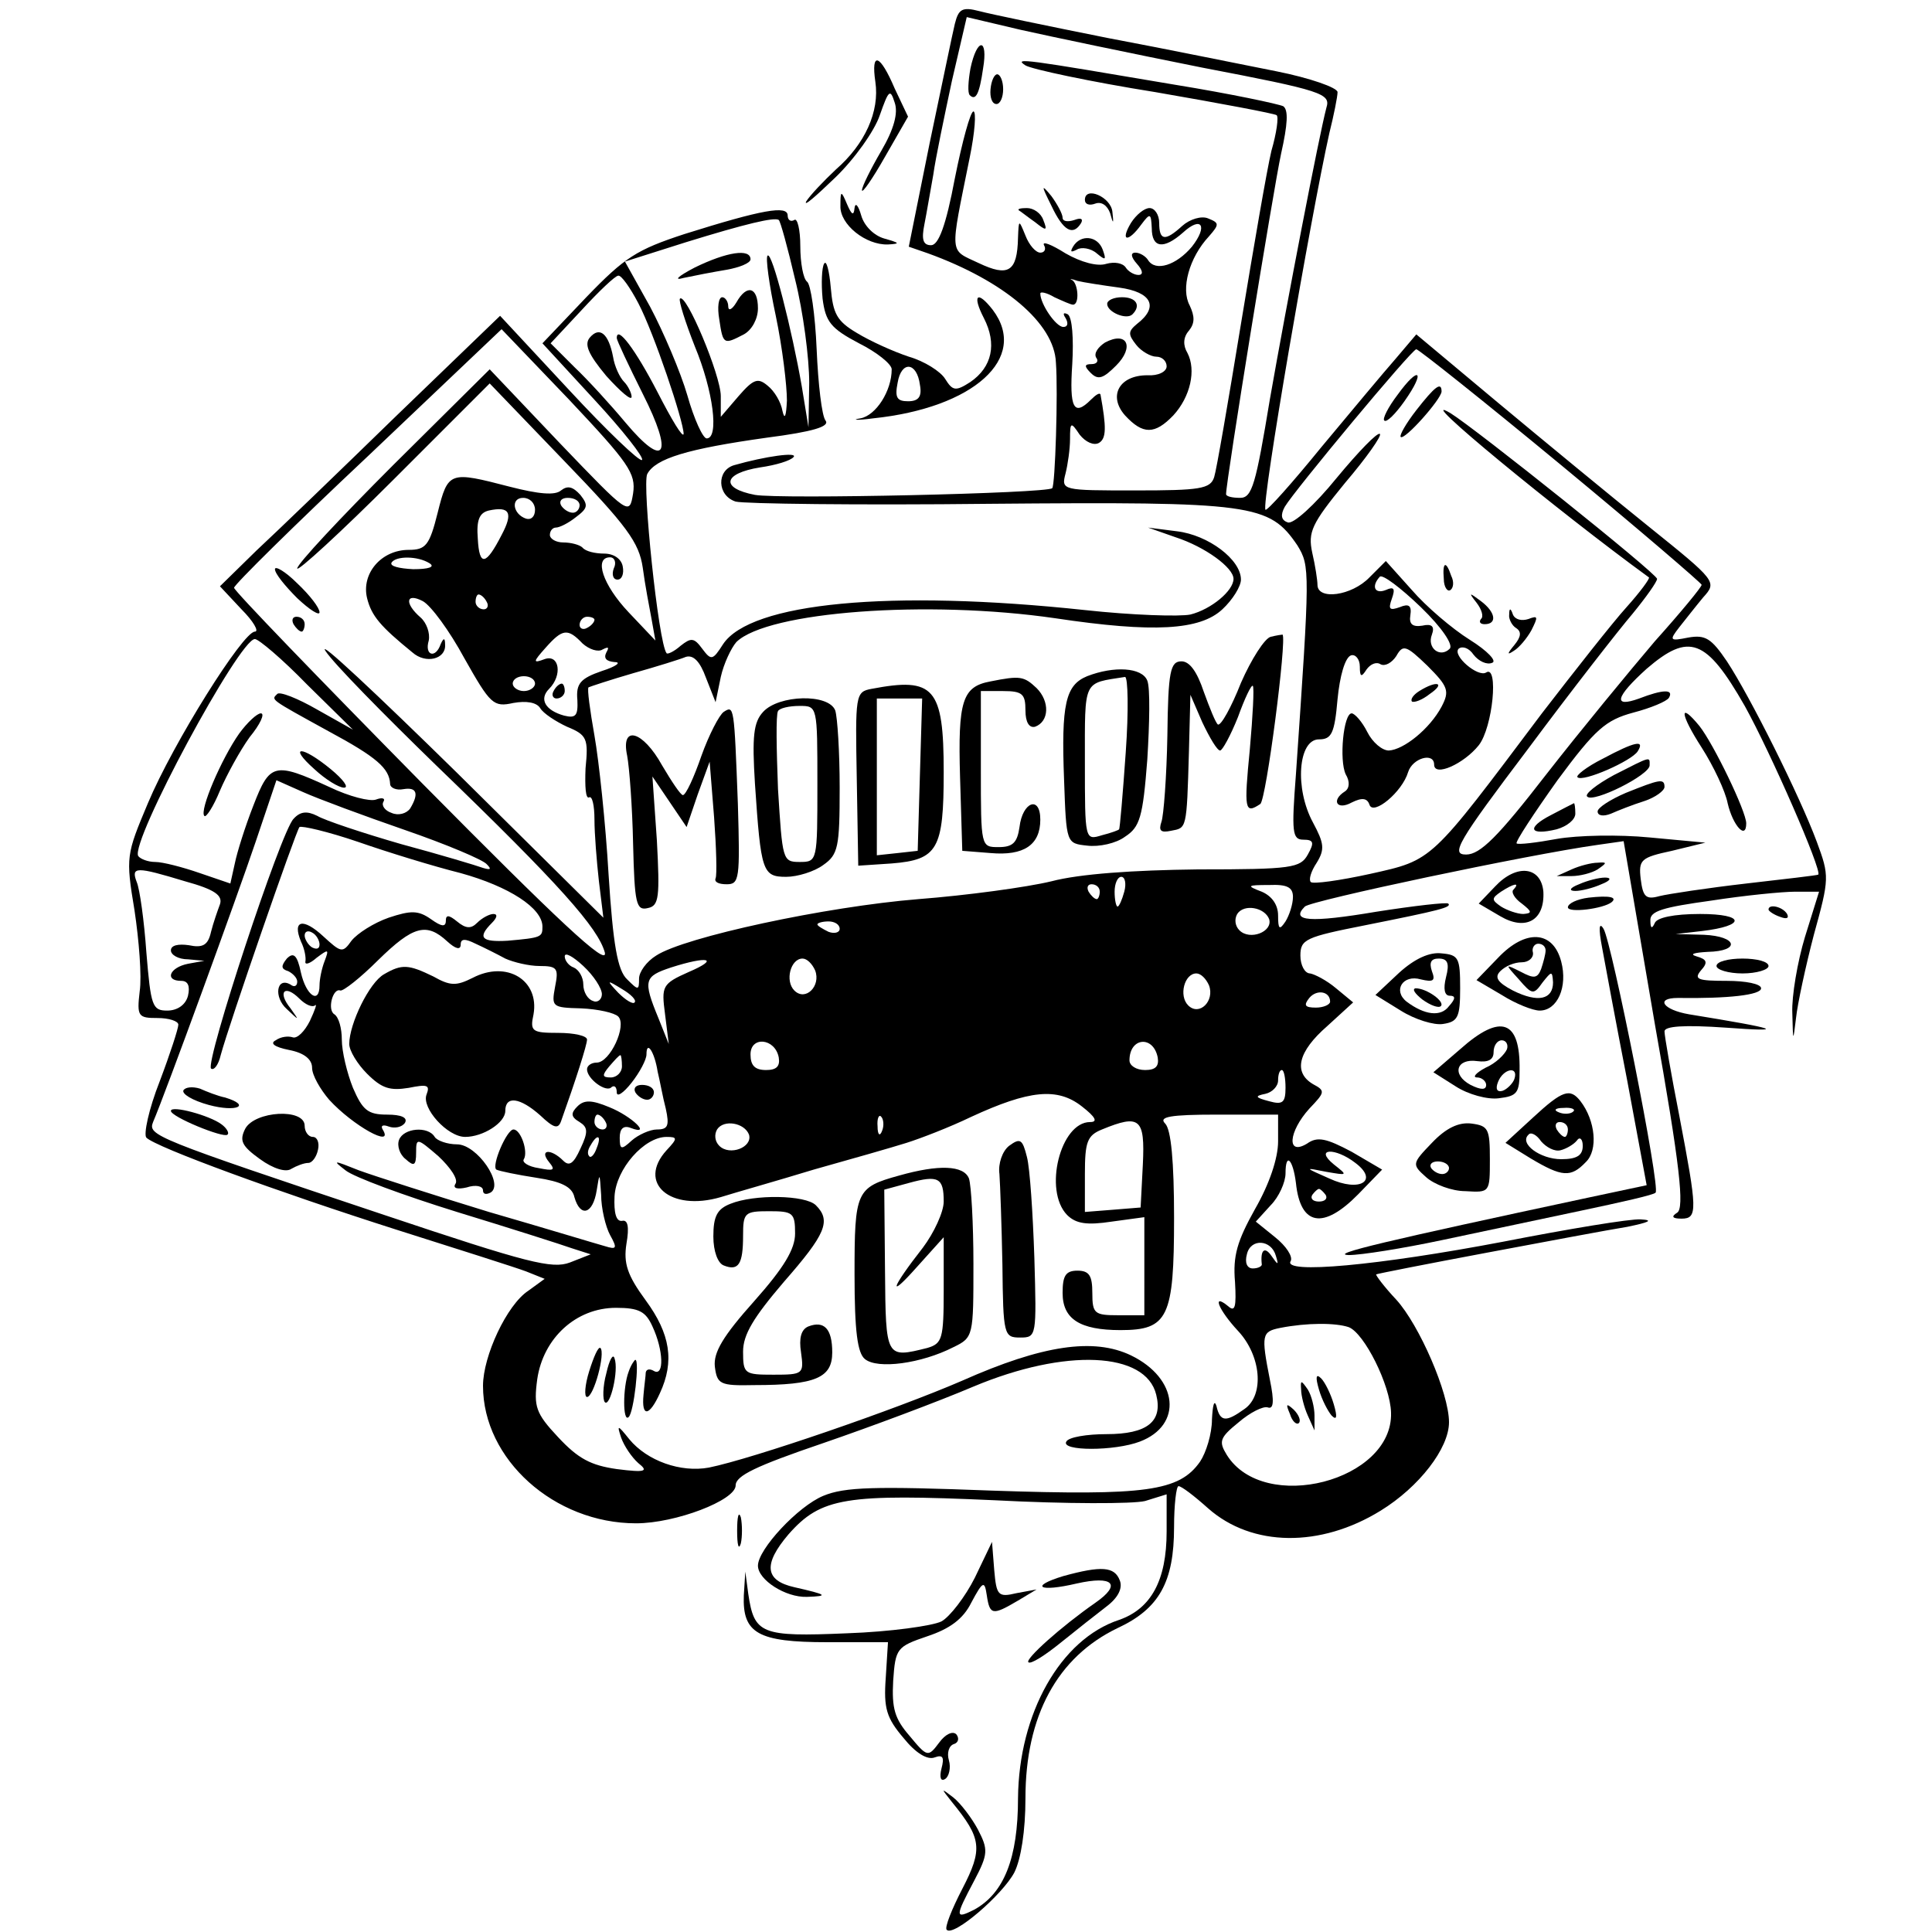 <svg version="1" xmlns="http://www.w3.org/2000/svg" width="346.667" height="346.667" viewBox="0 0 260 260"><path d="M128.5 3.2c-.3 1.2-1.8 8.5-3.4 16.1l-2.8 13.9 2.6.9c10.2 3.7 17 9.4 17.2 14.7.3 3.9-.1 16.6-.5 16.9-.7.7-36.6 1.5-40 .9-4.7-.9-4.3-2.9.7-3.7 2.1-.3 4.1-.9 4.5-1.4.6-.7-3.8-.1-8 1.1-2.4.7-2.3 4.1.2 4.9 1.1.3 16.5.5 34.2.3 35.4-.3 37.6 0 41.4 5.6 1.7 2.8 1.7 3.3-.2 30.8-.6 7.8-.5 8.8 1 8.8 1.4 0 1.5.4.6 2-1 1.8-2.1 2-14.8 2-8.7.1-15.9.6-19.7 1.6-3.3.8-11.4 1.9-17.9 2.4-12.4 1-31.5 5.1-35.3 7.6-1.3.8-2.3 2.2-2.3 3.1 0 1.6-.1 1.6-1.6.1-1.3-1.2-1.9-4.7-2.5-14.1-.4-6.9-1.3-15.3-1.9-18.7-.6-3.4-1-6.3-.8-6.5.2-.1 2.9-1 6-1.9 3.2-.9 6.4-1.9 7.1-2.2 1-.3 1.9.6 2.7 2.8l1.3 3.3.7-3.4c.4-1.8 1.4-3.9 2.1-4.7 4.2-4.1 25.7-5.7 42.9-3.2 13.3 2 19.5 1.6 22.5-1.2 1.4-1.3 2.5-3.1 2.5-4 0-2.7-4.4-6-8.6-6.5l-3.9-.5 3.7 1.3c4 1.3 7.8 4.1 7.8 5.6 0 1.6-3 4.1-5.8 4.8-1.4.3-7.8.1-14.2-.6-26.2-2.8-45-1-48.7 4.6-1.4 2.2-1.6 2.2-2.8.6-1.1-1.5-1.5-1.5-2.9-.4-.9.8-1.8 1.2-1.9 1-1.1-1.4-3.3-22.7-2.6-24.1 1.1-2.1 5.4-3.4 16.1-4.9 6.2-.8 8.5-1.5 7.9-2.3-.5-.6-1-4.9-1.2-9.6-.2-4.7-.8-8.8-1.3-9.1-.5-.4-.9-2.5-.9-4.8 0-2.2-.4-3.8-.8-3.5-.5.3-.9 0-.9-.6 0-1.4-3.4-.8-13.9 2.5-6.4 2.1-8 3.1-13.2 8.5L73 46.2l7 7.6c3.8 4.1 6.7 7.8 6.4 8.1-.3.3-4.7-3.9-9.8-9.4l-9.3-10-13.9 13.4c-7.6 7.4-16.1 15.6-18.9 18.2l-4.9 4.8 2.9 3.1c1.6 1.6 2.4 3 1.8 3-1.6 0-11 15-14.4 23.1-2.9 6.9-3 7.2-1.8 14.4.6 4 1 8.9.7 10.9-.4 3.4-.2 3.6 2.4 3.6 1.5 0 2.8.4 2.8.9s-1.1 3.9-2.5 7.6c-1.5 3.8-2.2 7.2-1.8 7.6 1.3 1.3 17.7 7.3 33.7 12.4 8.2 2.6 16.1 5.1 17.4 5.6l2.5 1-2.2 1.6c-2.9 1.9-6.1 8.8-6.1 12.8 0 9.9 9.6 18.5 20.6 18.5 5.3 0 13.4-3.1 13.4-5.1 0-1.3 2.7-2.6 11.8-5.7 6.4-2.2 15.5-5.6 20.2-7.6 12.4-5.2 23.2-4.7 24.6 1.1.9 3.6-1.2 5.3-6.7 5.3-2.6 0-5.1.4-5.4 1-.8 1.3 6.5 1.3 9.9 0 5.8-2.2 5.2-8.5-1.2-11.6-5-2.4-11.9-1.4-22.7 3.4-9 3.9-28.2 10.5-34.1 11.7-3.8.7-8.3-.9-10.7-3.8-1.6-2-1.7-2-1.1-.2.4 1.1 1.4 2.6 2.3 3.4 1.4 1.1 1 1.3-2.9.8-3.5-.5-5.2-1.4-7.9-4.3-3-3.2-3.3-4.1-2.8-7.8.8-5.5 5.2-9.6 10.6-9.6 3.1 0 4 .5 4.9 2.5 1.5 3.2 1.6 6.8.2 6-.5-.3-1-.3-1.1.2 0 .4-.2 1.8-.3 3-.3 3.1.8 2.9 2.2-.2 2-4.3 1.4-8-1.9-12.5-2.5-3.4-3-5-2.6-7.6.4-2.3.2-3.3-.6-3.1-.8.1-1.1-1.1-1-3.3.2-3.7 4-8 7-8 1.5 0 1.5.2 0 1.8-4 4.4.5 8.3 7.3 6.3 1.9-.6 7.6-2.2 12.5-3.7 5-1.4 10.6-3 12.5-3.6 1.9-.6 5.8-2.1 8.7-3.5 7.8-3.6 11.6-4 14.9-1.4 1.8 1.4 2.2 2.1 1.1 2.1-4 0-6.3 9.2-3.1 12.5 1.2 1.2 2.7 1.4 6 .9l4.4-.6V177h-3.5c-3.2 0-3.5-.2-3.5-3 0-2.3-.4-3-2-3s-2 .7-2 3c0 3.5 2.3 5 7.8 5 6.4 0 7.2-1.7 7.2-15.1 0-7.6-.4-11.9-1.2-12.7-.9-.9.6-1.2 7-1.2h8.2v3.6c0 2.3-1.2 5.8-3.1 9.1-2.4 4.3-3 6.3-2.7 9.8.2 3.4 0 4.1-.9 3.3-2.3-1.9-1.3.5 1.3 3.3 3.1 3.3 3.6 8.6.9 10.5-2.5 1.8-3.3 1.8-3.8-.4-.3-.9-.5-.1-.6 1.8 0 2-.8 4.5-1.6 5.7-2.8 4-7.3 4.6-28 3.9-15.8-.6-19.8-.5-22.7.7-3.4 1.4-8.8 7.2-8.8 9.4 0 1.9 3.7 4.3 6.6 4.2 3-.1 2.7-.3-1.7-1.3-4-.9-4.2-3.1-.8-7.1 4.4-5 7.7-5.5 27.8-4.6 9.5.5 18.6.5 20.2.1l2.9-.9v5c0 6.6-2.1 10.4-6.4 11.9-7.9 2.6-13.5 12.6-13.6 24 0 8.1-1.9 12.8-5.9 15-2.6 1.3-2.6 1 0-3.9 1.9-3.6 1.9-4.2.5-6.9-.8-1.5-2.3-3.5-3.3-4.3-1.7-1.3-1.7-1.3-.2.6 4 4.9 4.2 6.3 1.4 11.7-1.4 2.7-2.4 5.2-2.1 5.5.9 1 7.5-4.7 9.1-7.7.9-1.8 1.5-5.6 1.5-10 0-11.1 4.3-19 12.4-22.9 5.6-2.6 7.6-6.2 7.6-13.6 0-3 .3-5.5.6-5.5.4 0 2.1 1.3 4 3 5.9 5.2 15.1 5.3 23.2.3 5.2-3.2 9.2-8.4 9.2-11.9 0-3.9-4-13.1-7.1-16.5-1.6-1.7-2.8-3.3-2.7-3.4.2-.1 6.8-1.4 14.8-2.9s16.5-3.1 19-3.5c2.9-.6 3.6-.9 1.8-1-1.4-.1-9.8 1.3-18.5 3-16.8 3.2-29.8 4.4-28.6 2.6.3-.6-.6-2-2.1-3.2l-2.6-2.1 2-2.2c1.1-1.1 2-3.1 2-4.3 0-2.9 1-1.9 1.4 1.3.6 5.8 3.7 6.3 8.4 1.5l3.2-3.3-4.1-2.4c-3.4-1.8-4.6-2.1-6-1.1-2.8 1.7-2.5-1.6.3-4.7 2.1-2.2 2.2-2.4.5-3.3-2.7-1.6-2-4.4 1.9-7.8l3.5-3.2-2.3-1.9c-1.3-1.1-2.9-1.9-3.5-2-.7 0-1.3-1.1-1.3-2.4 0-2.2.7-2.5 8.8-4.1 10-2 11.6-2.4 11.1-2.9-.2-.2-4.6.3-9.7 1.1-8.9 1.5-11.6 1.3-9.6-.7.8-.8 30.1-7 39.4-8.3l3.5-.5 4.2 24.6c3.4 19.1 4 24.8 3 25.4-.8.5-.7.8.6.8 2.2 0 2.1-1.2-.3-13.8-1.1-5.6-2-10.8-2-11.4 0-.7 2.6-.9 8.3-.5 8.2.6 7.3.2-5-1.8-3.5-.6-4.6-2.2-1.5-2.2 6.8.1 11.2-.4 11.2-1.3 0-.6-2.1-1-4.6-1-3.9 0-4.5-.2-3.5-1.4 1-1.1.8-1.5-.6-1.9-1-.3-.3-.5 1.5-.6 4.5-.1 4-2.1-.5-2.3l-3.8-.1 3.5-.4c6-.7 5.9-2.3-.2-2.3-3.6 0-5.8.5-6.1 1.2-.4.9-.6.7-.6-.3-.1-1.3 1.7-1.8 8.2-2.7 4.5-.7 9.6-1.2 11.3-1.2h3.2l-1.9 6.1c-1 3.3-1.8 8-1.7 10.2.1 4 .1 4 .5.7.2-1.9 1.3-7 2.4-11.2 2.1-7.6 2.1-7.9.4-12.5-2.3-6.2-9-19.6-12.1-24.3-2.1-3.1-2.9-3.6-5.2-3.2-2.5.5-2.6.4-1.2-1.4.8-1 2.2-2.8 3.2-4 1.9-2.1 1.8-2.2-7.4-9.6-5.1-4.1-14.2-11.6-20.2-16.6l-11-9.2-2.8 3.3c-1.5 1.7-6 7.1-10 11.9-3.9 4.8-7.3 8.6-7.5 8.4-.6-.6 6.1-39.5 8.6-50.7.6-2.4 1.1-4.9 1.1-5.5 0-.6-3.7-1.9-8.2-2.8-4.6-.9-14.8-3-22.8-4.5-8-1.6-15.7-3.2-17.2-3.6-2.3-.6-2.8-.3-3.3 1.7zm33.3 5.9c16.2 3.1 17.3 3.5 16.7 5.4-1 3.8-5.3 26.1-7.6 39.2-1.9 11.5-2.4 13.3-4 13.3-1.1 0-1.9-.2-1.9-.5 0-1.8 6.4-41.2 7.4-45.8.9-4 1-5.9.3-6.4-.6-.3-7.2-1.7-14.6-2.9C138 8 136.3 7.7 138 8.8c.8.5 8.7 2.2 17.5 3.6 8.7 1.5 16.1 2.9 16.3 3.1.3.2 0 2.4-.7 4.8-.6 2.5-2.4 13-4.1 23.3-1.7 10.4-3.3 19.7-3.6 20.6-.5 1.6-1.9 1.8-10.6 1.8-9.9 0-10 0-9.4-2.3.3-1.2.6-3.3.6-4.6 0-2.3.1-2.4 1.3-.6.8 1 1.9 1.5 2.6 1.1 1-.6 1-2.1.2-6.5-.1-.3-.6 0-1.3.7-2.3 2.3-2.9 1.1-2.5-4.8.2-3.4 0-6.3-.6-6.7-.6-.3-.7-.1-.3.5.4.7.3 1.2-.3 1.2-1 0-3.1-3.1-3.1-4.5 0-.3.9-.1 1.9.5 1.1.5 2.2 1 2.5 1 .9 0 .7-2.8-.1-3.3-.5-.2-.1-.2.7.1.8.2 3.4.6 5.6.9 4.4.6 5.4 2.6 2.4 4.9-1.2 1-1.2 1.4-.1 2.8.7.9 2 1.6 2.7 1.6.8 0 1.4.6 1.4 1.3 0 .7-1.1 1.3-2.6 1.2-3.8 0-5.3 2.8-3 5.4 2.4 2.6 4 2.6 6.5 0 2.3-2.5 3.1-6.1 1.9-8.4-.6-1-.6-2.1.2-3 .8-1 .8-1.9.1-3.4-1.2-2.2-.1-6.4 2.6-9.3 1.4-1.6 1.4-1.8-.1-2.4-.9-.4-2.5.1-3.5 1-2.3 2.1-3.1 2-3.1-.4 0-1.1-.6-2-1.3-2-.7 0-1.8.9-2.5 2-1.5 2.5-.4 2.7 1.4.2 1.2-1.6 1.3-1.5 1.4.5 0 2.7 1.6 2.9 4.2.6 2.5-2.3 3.4-.9 1.2 1.9-2.1 2.5-4.9 3.4-5.9 1.8-.3-.5-1.1-1-1.7-1-.7 0-.6.6.2 1.5s.9 1.5.2 1.5c-.6 0-1.4-.5-1.7-1-.4-.6-1.5-.8-2.6-.5-1.2.4-3.4-.2-5.5-1.4-1.9-1.2-3.2-1.7-2.9-1.1.3.5.1 1-.5 1s-1.5-1-2-2.3c-.9-2.2-.9-2.2-1 .3-.1 4.6-1.3 5.3-5.3 3.4s-3.9-.8-1.2-14.2c.7-3.4.9-6.2.5-6.2s-1.5 4-2.5 9c-1.2 6.4-2.2 9-3.2 9-1.1 0-1.3-.8-.9-2.8.3-1.5.8-4.5 1.2-6.7.3-2.2 1.5-7.9 2.5-12.6l2-8.6 7.2 1.7c4 .9 15 3.2 24.5 5.1zM107 37.6c1.1 4.4 1.9 10.6 1.9 13.9l-.1 6-.9-5.5c-1.3-7.5-4-18.2-4.6-17.6-.3.2.2 3.9 1.1 8.1.9 4.3 1.5 9.4 1.5 11.4-.1 2.1-.3 2.7-.6 1.4-.2-1.2-1.1-2.7-2-3.4-1.3-1.1-1.9-.9-3.9 1.4L97 56.1v-2.8c0-2.8-4.7-14-5.5-13.1-.2.2.7 3.1 2 6.4 2.5 6 3.3 12.4 1.6 12.4-.5 0-1.7-2.6-2.6-5.8-.9-3.1-3.2-8.5-5-11.9l-3.4-6.1 8.2-2.6c8.1-2.5 11.9-3.4 12.5-3 .2.1 1.2 3.7 2.2 8zm-21.1 3.2c2.1 4 6.1 15.9 6.1 17.6-.1.6-1.6-1.9-3.5-5.6-3-5.8-5.5-9.1-5.5-7.3 0 .3 1.6 3.7 3.5 7.5 4.2 8.3 3 10.2-2.3 3.9-2-2.4-5.1-5.8-6.9-7.5l-3.2-3.2 4.2-4.5c2.3-2.5 4.5-4.6 4.9-4.6.4-.1 1.6 1.6 2.7 3.7zm-.7 25.6c-.5 3-.5 3-9.9-6.8l-9.4-9.9-13 12.9C45.8 69.7 40 75.9 40 76.5c0 .5 5.8-4.8 13-12l12.9-12.9 10 10.4c8.5 8.8 10.1 11 10.6 14.4.3 2.3.9 5.4 1.2 7l.5 2.8-3.6-3.8c-3.5-3.7-4.7-7.4-2.5-7.4.6 0 .9.7.5 1.5-.3.8-.1 1.5.5 1.5s.9-.8.7-1.8c-.2-1-1.2-1.7-2.5-1.7-1.2 0-2.5-.3-2.9-.8-.4-.4-1.6-.7-2.6-.7s-1.8-.5-1.8-1c0-.6.4-1 .8-1 .5 0 1.7-.6 2.7-1.4 1.6-1.2 1.7-1.6.6-3-1-1.1-1.7-1.3-2.6-.6-.8.7-3 .5-6.9-.5-8.1-2.1-8.3-2.1-9.7 3.5-1.1 4.4-1.6 5-3.9 5-3.7 0-6.4 3.2-5.6 6.5.6 2.4 1.8 3.8 6.1 7.3 1.8 1.6 4.5.9 4.4-1 0-1-.2-1-.6-.1-.7 2-2.2 1.5-1.6-.5.2-1-.3-2.4-1.1-3.1-2.2-1.9-2-3.4.3-2.2 1.1.6 3.6 4 5.6 7.7 3.5 6.2 3.9 6.6 6.6 6 1.7-.3 3.1-.1 3.6.7.4.7 2.1 1.8 3.6 2.5 2.7 1.1 2.9 1.6 2.5 5.6-.1 2.4 0 4.2.5 3.9.4-.2.7 1.1.7 3s.3 5.6.6 8.3l.6 4.9L61.5 104C50.6 93.3 42.7 85.9 43.8 87.6c1.1 1.7 7.9 8.6 14.9 15.4 16.7 16.1 21.8 21.9 22.7 25.2.4 2-6.3-4.3-24.6-22.8-13.9-14.1-25.3-25.9-25.3-26.3 0-.4 8.1-8.4 18-17.7l18-17.1 9.1 9.5c8 8.5 9 9.9 8.6 12.6zm124.9-3.8c10.4 8.6 18.9 15.9 18.9 16.1 0 .3-2.8 3.7-6.3 7.6-3.4 4-10 12-14.6 17.9-6.5 8.4-8.9 10.8-10.8 10.8-2.1 0-1.2-1.6 8.4-14.3 5.8-7.8 12.2-16 14-18.1 1.8-2.2 3.3-4.3 3.3-4.7 0-.7-24.4-20.2-27.8-22.3-5.6-3.3 14.6 13.3 26.7 22.1.2.1-1.2 2-3 4-1.9 2.1-7 8.6-11.4 14.3-15.1 20.1-14.6 19.7-23.1 21.6-4.1.9-7.7 1.4-8 1.1-.3-.3 0-1.4.8-2.6 1.1-1.8 1-2.6-.5-5.4-2.5-4.6-2-11.2.8-11.2 1.7 0 2.1-.8 2.5-5.4.3-3.1 1-5.6 1.8-5.9.6-.2 1.2.5 1.2 1.5 0 1.4.2 1.5.9.4.5-.7 1.3-1.1 1.9-.7.6.3 1.5-.2 2.1-1.1.9-1.6 1.3-1.5 4.2 1.3 2.8 2.8 3 3.4 1.9 5.5-1.6 3-5.1 5.8-7.1 5.9-.9 0-2.2-1.1-2.9-2.5-.7-1.4-1.7-2.5-2.1-2.5-1.1 0-1.7 6.3-.8 8.2.6 1 .5 1.9-.1 2.3-1.9 1.2-1.1 2.6.9 1.5 1.4-.7 2.1-.6 2.4.3.5 1.5 4.4-1.7 5.2-4.4.6-1.9 3.5-2.7 3.5-1 0 1.7 4-.1 6-2.6 1.9-2.4 2.7-10.9 1-9.8-1.1.7-4.6-2.3-3.7-3.2.5-.4 1.4-.1 2 .8.7.9 1.8 1.4 2.5 1.1.7-.2-.6-1.6-3-3.1s-5.9-4.5-7.8-6.7l-3.5-3.9-2.2 2.2c-2.4 2.5-7 3.1-7 1 0-.6-.3-2.6-.7-4.3-.6-2.8-.1-3.9 4.4-9.4 2.9-3.4 5-6.4 4.7-6.6-.3-.3-2.9 2.4-5.8 5.9-3 3.7-5.9 6.3-6.6 6-.9-.3-1-1-.4-2.1C174.2 66 190 47 190.6 47c.3 0 9.1 7 19.5 15.6zM72 68.6c0 .9-.5 1.4-1.2 1.2-1.8-.6-2.1-2.8-.4-2.8.9 0 1.6.7 1.6 1.6zm6-.6c0 .5-.4 1-.9 1-.6 0-1.3-.5-1.6-1-.3-.6.1-1 .9-1 .9 0 1.6.4 1.6 1zm-10.5 4c-2.1 4.1-3 4.3-3.2.5-.2-2.5.2-3.5 1.5-3.8 2.8-.6 3.3.3 1.7 3.3zm-9.7 3.8c.8.5-.1.8-2.2.8-1.9-.1-3.2-.4-2.9-.9.6-.9 3.5-.9 5.1.1zm137.3 11.5c-1.3 1.3-3.1-.1-2.4-1.9.4-1.1 0-1.5-1.3-1.2-1.3.2-1.8-.2-1.6-1.4.2-1.3-.2-1.6-1.4-1.1-1.4.5-1.6.3-1.1-1.1.5-1.4.3-1.7-.8-1.2-1.5.6-2-.5-.8-1.8.4-.3 2.8 1.5 5.5 4.1 2.9 2.8 4.4 5.1 3.9 5.6zM65.5 81c.3.5.1 1-.4 1-.6 0-1.1-.5-1.1-1 0-.6.2-1 .4-1 .3 0 .8.4 1.1 1zM80 83.4c0 .3-.4.8-1 1.1-.5.3-1 .1-1-.4 0-.6.5-1.1 1-1.1.6 0 1 .2 1 .4zm-1.6 3.2c.9.8 2.1 1.2 2.7.8.8-.4.9-.3.5.4-.4.8 0 1.2 1.1 1.3 1 0 .2.6-1.7 1.2-2.9 1-3.5 1.7-3.3 3.9.1 2.1-.2 2.5-1.8 2.1-2.5-.7-3.4-2.2-2-3.6 1.8-1.8 1.4-4.7-.6-4-1.6.6-1.6.4.1-1.5 2.3-2.6 3-2.7 5-.6zm-37.1 5.5l6.2 6.1-4.8-2.7c-2.6-1.5-5.1-2.5-5.4-2.1-.8.8-1.1.6 6.9 5 6.5 3.5 8.2 5 8.3 7.1 0 .5.8.9 1.8.7 1.8-.3 2.1.6.9 2.6-.5.7-1.6 1-2.5.6-.9-.3-1.4-1-1.1-1.5.3-.5-.2-.6-1-.3s-3.6-.4-6.3-1.7c-7.4-3.4-8-3.2-10.2 2.5-1.1 2.8-2.2 6.3-2.5 7.8l-.6 2.7-4.1-1.4c-2.3-.8-5-1.5-6-1.5s-2-.4-2.3-.8C17.5 113.3 32.2 86 34.3 86c.5 0 3.7 2.7 7 6.1zM234.8 95c3.5 6.3 10.4 22.1 9.9 22.7-.1.1-4.5.6-9.7 1.2-5.2.6-10.5 1.4-11.7 1.7-1.8.5-2.2.1-2.5-2.3-.3-2.6 0-2.9 4.2-3.8l4.5-1.1-7.5-.7c-4.1-.4-9.7-.3-12.5.2-2.7.5-5.2.8-5.4.6-.2-.2 2.3-4 5.5-8.5 5.1-6.9 6.5-8.1 10.2-9.1 2.3-.6 4.5-1.5 4.8-2 .7-1.2-.9-1.1-4 .1-3.6 1.3-3.2-.2 1-4 5.7-4.9 8-4.1 13.2 5zM72 92c0 .5-.7 1-1.5 1s-1.5-.5-1.5-1c0-.6.7-1 1.5-1s1.5.4 1.5 1zm-17.5 19.7c5.5 1.9 10.5 4 11 4.6.7.7.5.8-.5.5-.8-.3-5.8-1.8-11-3.2-5.2-1.5-10.3-3.2-11.3-3.8-1.4-.7-2.3-.6-3.2.4-1.7 1.7-11.9 32.7-11.1 33.6.4.3 1-.5 1.3-1.8 1.1-4.1 10.1-30.1 10.6-30.7.3-.2 3.8.6 7.9 2 4 1.4 10.2 3.3 13.8 4.2 6.5 1.8 11 4.7 11 7.2 0 1.4-.1 1.5-4.7 1.9-3.5.2-4.1-.4-2.1-2.4.7-.7.8-1.2.2-1.2-.5 0-1.5.5-2.2 1.2-.8.8-1.5.8-2.7-.2-1.1-.9-1.5-.9-1.5-.1 0 .9-.6.8-2-.2-1.7-1.2-2.7-1.2-5.7-.2-2 .7-4.2 2.1-5 3.1-1.2 1.7-1.4 1.6-3.8-.6-2.7-2.5-4.2-2.2-3 .7.5 1 .7 2.2.6 2.7-.1.5.6.3 1.5-.5 1.6-1.2 1.7-1.2 1.1.4-.4 1-.7 2.5-.7 3.3 0 2.6-1.8 1.4-2.5-1.7-.5-2.4-1-2.8-1.9-1.9-.8 1-.8 1.4.2 1.7.6.3 1.2.9 1.2 1.4 0 .6-.4.8-.9.4-1.9-1.1-2.3 1.7-.5 3.3 1.7 1.6 1.7 1.6.5-.1-1.8-2.2-.8-3.3 1.2-1.3.8.8 1.7 1.2 2.1.9.3-.3 0 .6-.7 2.1-.7 1.4-1.7 2.4-2.3 2.2-.6-.2-1.6-.1-2.3.4-.8.4-.2.9 1.8 1.3 2.1.4 3.1 1.3 3.1 2.4 0 1 1.1 2.9 2.3 4.3 3.2 3.5 8.8 6.6 7.2 4-.3-.5 0-.7.8-.4.8.3 1.8.1 2.2-.5.4-.7-.5-1.1-2.4-1.1-2.6 0-3.3-.6-4.6-3.6-.8-2-1.5-4.9-1.5-6.5 0-1.5-.4-3-1-3.4-1-.6-.2-3.6.8-3.2.4.1 2.7-1.7 5.1-4.1 4.7-4.6 6.5-5.1 9.3-2.5 1.1 1 1.8 1.2 1.8.4 0-.8.6-.8 2-.1 1.1.5 2.9 1.4 4 2 1.1.5 3.2 1 4.6 1 2.4 0 2.6.3 2.1 2.8-.5 2.7-.4 2.8 3.5 2.9 2.3.1 4.5.6 5 1.1 1.2 1.2-1.1 6.2-2.9 6.2-.7 0-1.3.4-1.3.9 0 1.3 2.6 3.2 3.3 2.4.4-.3.7 0 .7.7s.9.1 2-1.3c1.1-1.4 2-3.1 2-3.8 0-2 1.1-.3 1.5 2.3.3 1.2.7 3.5 1.1 5 .5 2.3.3 2.8-1.2 2.8-.9 0-2.5.7-3.4 1.5-1.4 1.3-1.6 1.2-1.6-.4 0-1.2.5-1.7 1.5-1.3 2.9 1.1.1-1.6-2.9-2.8-2.4-1-3.4-1-4.3-.1-.9.9-.9 1.4.3 2.1 1.1.7 1.2 1.3.1 3.6-.9 2-1.5 2.4-2.3 1.6-1.7-1.7-3.3-1.5-1.9.2.9 1.1.6 1.2-1.4.8-1.4-.2-2.3-.8-2-1.2.6-1-.4-4-1.4-4-.9 0-3 4.9-2.3 5.4.4.2 2.8.7 5.4 1.1 3.3.5 4.8 1.2 5.1 2.6.8 2.8 2.5 2.3 3-.9.4-2.5.4-2.4.6.6 0 1.8.6 4.3 1.2 5.4 1 1.8.9 2-.7 1.5-1.1-.3-8-2.4-15.6-4.6-7.5-2.3-15.3-4.8-17.5-5.6-3.5-1.4-3.6-1.4-1.8 0 1.1.9 7.9 3.4 15 5.6 7.2 2.2 14.1 4.4 15.5 4.9l2.5.8-2.8 1.1c-2.4.9-5.6.1-25-6.4-31.1-10.4-31.8-10.7-31.1-12.5 1.6-3.7 11.3-30.3 13.8-37.7l2.8-8.3 3.6 1.6c2 .9 8.2 3.2 13.7 5.1zm-29.6 6.9c4 1.1 5.1 1.9 4.7 3.1-.3.8-.9 2.5-1.2 3.7-.4 1.8-1.1 2.2-3 1.8-1.4-.2-2.4 0-2.4.7 0 .6 1 1.2 2.3 1.2l2.2.2-2.2.4c-2.5.5-3.2 2.3-.9 2.3.9 0 1.2.7.9 2-.3 1.2-1.4 2-2.8 2-2 0-2.2-.6-2.8-7.8-.3-4.3-.9-8.6-1.3-9.5-.8-2.1-.1-2.1 6.5-.1zm126.4 1.4c-.3 1.1-.7 2-.9 2-.2 0-.4-.9-.4-2s.4-2 .9-2 .7.9.4 2zm-3.3 0c0 .5-.2 1-.4 1-.3 0-.8-.5-1.1-1-.3-.6-.1-1 .4-1 .6 0 1.1.4 1.1 1zm26 .7c0 1-.5 2.5-1 3.3-.8 1.2-1 1.1-1-.8 0-1.4-.8-2.6-2.2-3.2-2.1-.8-2-.9 1-.9 2.4-.1 3.2.3 3.2 1.6zm-3.2 3c.5 1.7-2.6 2.9-4 1.5-.6-.6-.7-1.5-.3-2.2.9-1.4 3.7-.9 4.3.7zM113 125c0 .5-.7.7-1.5.4-.8-.4-1.5-.8-1.5-1 0-.2.7-.4 1.5-.4s1.5.4 1.5 1zm-70 2.1c0 .6-.4.7-1 .4-.5-.3-1-1.1-1-1.6 0-.6.5-.7 1-.4.6.3 1 1.1 1 1.6zm38 6.7c0 .7-.6 1.2-1.2.9-.7-.2-1.3-1.2-1.3-2.2 0-1-.6-2-1.3-2.3-.6-.2-1.2-.9-1.2-1.5s1.1 0 2.5 1.3 2.5 3 2.5 3.8zm11.7-3c-3.6 1.6-3.7 1.9-3.2 5.7l.5 4-1.4-3.5c-2.1-5.1-1.9-5.6 1.7-6.8 5-1.6 6.6-1.2 2.4.6zm17-.2c.8 2.1-1.3 4.2-2.8 2.7-1.3-1.3-.5-4.3 1.1-4.3.6 0 1.3.7 1.7 1.6zm53 2c.8 2.1-1.3 4.2-2.8 2.7-1.3-1.3-.5-4.3 1.1-4.3.6 0 1.3.7 1.7 1.6zm-77.3 2.3c-.2.3-1.2-.3-2.2-1.3-1.6-1.7-1.6-1.8.5-.5 1.2.7 2 1.5 1.7 1.8zm93.6-.1c0 .4-.9.8-1.9.8-1.5 0-1.7-.3-.9-1.3 1-1.2 2.8-.9 2.8.5zm-74.2 7.5c.2 1.2-.3 1.7-1.7 1.7-1.5 0-2.1-.6-2.1-2.1 0-2.5 3.3-2.2 3.8.4zm51 0c.2 1.2-.3 1.7-1.7 1.7-1.2 0-2.1-.6-2.1-1.3 0-3.1 3.2-3.4 3.8-.4zm-72.1 1.2c0 .8-.7 1.5-1.5 1.5-1.2 0-1.2-.3-.2-1.5.7-.8 1.3-1.5 1.5-1.5.1 0 .2.7.2 1.5zm89.3 2.9c0 2-.4 2.3-2.2 1.8-1.9-.5-2-.7-.5-1 .9-.2 1.7-1 1.7-1.8s.2-1.4.5-1.4.5 1.1.5 2.4zM81.5 151c.3.5.1 1-.4 1-.6 0-1.1-.5-1.1-1 0-.6.2-1 .4-1 .3 0 .8.4 1.1 1zm37.2 1.2c-.3.8-.6.5-.6-.6-.1-1.1.2-1.7.5-1.3.3.3.4 1.2.1 1.9zm-17.9.5c.5 1.7-2.6 2.9-4 1.5-.6-.6-.7-1.5-.3-2.2.9-1.4 3.7-.9 4.3.7zm53 4l-.3 5.8-3.7.3-3.8.3V158c0-4.3.3-5.2 2.3-6 5.1-2.1 5.8-1.5 5.5 4.7zm-73.5-2.2c-.3.9-.8 1.4-1 1.1-.3-.3-.2-.9.2-1.5.9-1.6 1.5-1.3.8.4zm102.1 2c3.2 2.4.6 4-3.5 2.1-3.4-1.5-3.4-1.5-.4-.9 2.9.5 2.9.5 1-1-2.7-2.2.2-2.3 2.9-.2zm-4 4.3c.3.5-.1.9-.9.9s-1.2-.4-.9-.9c.3-.4.7-.8.9-.8.2 0 .6.4.9.8zm-6.7 8.2c.4 1.3.3 1.3-.6 0-.9-1.3-1.5-.8-1.3 1.1.1.3-.5.6-1.2.6-.8 0-1.1-.8-.8-1.9.5-2.2 3.3-2 3.9.2zm9.8 9.6c2.1.8 5.6 7.8 5.7 11.5.3 9.2-17.1 13.7-22.1 5.7-1.1-1.8-1-2.3 1.6-4.4 1.5-1.3 3.3-2.2 3.9-2 .8.3.9-.8.3-3.7-1.2-6.1-1.1-6.5 1.4-7 3.6-.7 7.4-.7 9.2-.1z"/><path d="M130.6 9.2c-.3 1.7-.4 3.3-.1 3.6.8.8 1.3-.1 1.8-3.6.7-4.1-.8-4.2-1.7 0zM133.3 12c-.1 1.1.2 2 .8 2 .5 0 .9-.9.9-2s-.4-2-.8-2-.8.9-.9 2zM141.5 27.7c1.6 3.4 2.9 4.1 4 2.3.3-.6-.1-.7-.9-.4-.9.3-1.6.2-1.6-.3s-.7-1.8-1.5-2.9c-1.4-1.7-1.4-1.5 0 1.3zM146 26.9c0 .6.6.8 1.4.5.8-.3 1.6.2 2 1.3.4 1.5.5 1.5.3-.2-.2-2-3.7-3.5-3.7-1.6zM137.1 28.3c.2.1 1.2.9 2.2 1.6 1.5 1.2 1.7 1.2 1.1-.3-.3-.9-1.3-1.6-2.2-1.6-.8 0-1.3.1-1.1.3zM144.4 33.2c-.4.7-.3.8.5.4.6-.4 1.9-.2 2.7.5 1.2 1 1.3.9.8-.5-.7-1.9-3-2.1-4-.4zM149 40.9c0 1.1 2.6 2.2 3.4 1.4 1.2-1.2.5-2.3-1.4-2.3-1.1 0-2 .4-2 .9zM148.7 46.1c-.9.6-1.5 1.4-1.2 2 .4.5.1.9-.6.9-1 0-1 .3-.1 1.2 1 1 1.7.7 3.4-1 2.5-2.5 1.5-4.7-1.5-3.1zM93.5 36c-2.3 1.2-2.9 1.8-1.5 1.4 1.4-.3 4-.8 5.8-1.1 1.7-.3 3.2-.9 3.2-1.4 0-1.5-3.2-1-7.5 1.1zM99.1 40.7c-.6 1-1.1 1.2-1.1.5 0-.6-.4-1.2-.8-1.2-.5 0-.7 1.3-.4 3 .5 3.4.6 3.4 3.3 2 1.1-.6 1.9-2.1 1.9-3.5 0-2.9-1.5-3.3-2.9-.8zM79.4 45.4c-.8.9-.3 2.2 2.2 5.2 1.9 2.1 3.4 3.4 3.4 2.8 0-.5-.5-1.5-1-2-.6-.6-1.3-2.1-1.5-3.4-.6-3.1-1.8-4.1-3.1-2.6zM37 76.6c0 .6 1.4 2.3 3 3.9 1.7 1.6 3 2.4 3 1.9 0-.6-1.3-2.3-3-3.9-1.6-1.6-3-2.4-3-1.9zM39.5 84c.3.5.8 1 1.1 1 .2 0 .4-.5.4-1 0-.6-.5-1-1.1-1-.5 0-.7.4-.4 1zM188.1 53.1c-1.3 1.7-2.1 3.3-1.8 3.5.3.3 1.5-.9 2.7-2.6 2.9-4.1 2-4.9-.9-.9zM190.6 55.2c-1.4 1.8-2.3 3.4-2.1 3.6.5.5 5.4-5 5.5-6.1 0-1.4-.9-.7-3.4 2.5zM194.3 77.9c0 1.1.5 1.8.9 1.5.4-.3.5-1.1.1-1.9-.7-2.1-1.2-1.9-1 .4zM198.7 81.1c.7.9 1 1.9.6 2.2-.3.4-.1.7.5.7 1.7 0 1.5-1.6-.5-3.1-1.6-1.2-1.7-1.2-.6.2zM203.1 82.7c-.1.6.4 1.5.9 1.8.8.5.7 1.2-.2 2.3-1 1.2-1 1.4-.1.8.7-.4 1.8-1.7 2.4-2.8.9-1.8.9-2-.4-1.5-.9.3-1.8.1-2.1-.6-.3-.9-.5-.9-.5 0zM191 93c-.8.5-1.2 1.1-1 1.4.3.2 1.4-.2 2.4-1 2.2-1.5 1-1.9-1.4-.4zM74.5 93c-.3.5-.1 1 .4 1 .6 0 1.1-.5 1.1-1 0-.6-.2-1-.4-1-.3 0-.8.4-1.1 1zM32.2 98.7c-2.4 3.4-5.4 10.4-4.7 11.1.2.3 1.2-1.2 2.1-3.4.9-2.1 2.7-5.4 4-7.2 1.4-1.7 2.1-3.2 1.5-3.2-.5 0-1.8 1.2-2.9 2.7zM42.3 103.5c1.5 1.4 3.3 2.5 4 2.5.7 0-.1-1.1-1.8-2.5-3.9-3.2-5.8-3.2-2.2 0zM229 100.6c1.6 2.5 3.2 5.9 3.5 7.5.7 3 2.5 5 2.5 2.7 0-1.6-4.4-10.7-6.3-13.1-2.8-3.4-2.6-1.6.3 2.9zM215.7 102.1c-2.2 1.1-3.7 2.3-3.4 2.5.7.7 7.3-2.2 8.1-3.5 1-1.6-.4-1.3-4.7 1zM217.2 104.3c-2.4 1.3-4 2.6-3.6 2.9.8.9 8.4-2.9 8.4-4.2 0-1.2.3-1.3-4.8 1.3zM218.8 106.7c-2.1.9-3.8 2-3.8 2.5 0 .6.8.7 1.8.3.9-.4 2.9-1.2 4.5-1.7 1.5-.5 2.7-1.4 2.7-1.9 0-1.2-.7-1-5.2.8zM208.7 109.7c-3.3 1.7-2.9 2.8.8 1.9 1.4-.4 2.5-1.3 2.5-2.1s-.1-1.5-.2-1.4c-.2.1-1.6.8-3.1 1.6zM51.7 131.1c-2 1.1-4.7 6.7-4.7 9.4 0 .9 1.1 2.7 2.4 4 2 2 3.1 2.3 5.6 1.9 2.5-.5 2.9-.4 2.4.9-.7 1.8 2.8 5.7 5.2 5.7 2.4 0 5.4-1.9 5.4-3.5 0-2.1 2-1.8 4.7.6 1.8 1.7 2.4 1.9 2.8.8 2-5.6 3.5-10.3 3.5-11 0-.5-1.7-.9-3.9-.9-3.5 0-3.8-.2-3.3-2.5.8-4.6-3.6-7.3-8.2-4.9-2.2 1.1-3 1.1-5.3-.2-3.3-1.6-4.2-1.7-6.6-.3zM24.7 146.7c-.3.5 1.2 1.4 3.4 2 3.7 1 5.8.1 2.2-1-1-.2-2.5-.8-3.4-1.2-1-.3-1.9-.2-2.2.2zM85.5 147c.3.5 1 1 1.6 1 .5 0 .9-.5.9-1 0-.6-.7-1-1.6-1-.8 0-1.2.4-.9 1zM23 149.5c0 .8 7.1 3.7 7.6 3.2.3-.2-.1-.9-.8-1.4-1.6-1.2-6.8-2.6-6.8-1.8zM33 151.9c-.8 1.6-.5 2.3 2 4.1 1.8 1.3 3.5 1.8 4.2 1.3.7-.4 1.7-.8 2.3-.8.5 0 1.1-.8 1.3-1.8.2-.9-.1-1.7-.7-1.7s-1.1-.7-1.1-1.5c0-2.4-6.7-2-8 .4zM53.7 153.4c-.3.8.1 2 .9 2.6 1.1 1 1.4.9 1.4-.9 0-2 .1-2 3 .5 1.6 1.5 2.7 3.1 2.3 3.7-.4.6.2.8 1.5.5 1.2-.4 2.2-.2 2.2.4 0 .5.4.6 1 .3 1.9-1.1-1.8-6.5-4.5-6.5-1.3 0-2.7-.5-3-1-.9-1.5-4.2-1.2-4.8.4zM177.5 187c.4 1.4 1.2 2.9 1.7 3.5.7.7.8.2.3-1.5-.4-1.4-1.2-3-1.7-3.5-.7-.7-.8-.2-.3 1.5zM175.1 187c0 .8.4 2.4.9 3.5l.9 2v-2c0-1.1-.4-2.7-.9-3.5-.9-1.3-1-1.3-.9 0zM173.6 190.3c.3 1 .9 1.5 1.2 1.2.3-.3 0-1.1-.7-1.8-1-.9-1.1-.8-.5.6zM117.8 11c.6 4-1.4 8.4-5.3 11.8-1.7 1.6-3.5 3.5-4 4.3-.4.8 1.3-.7 3.9-3.2 2.6-2.5 5.3-6.3 6-8.4 1.2-3.4 1.4-3.6 2-1.7.5 1.4-.1 3.6-1.8 6.5-1.4 2.4-2.6 4.8-2.6 5.3s1.4-1.5 3.1-4.5l3.1-5.4-1.8-3.8c-2-4.7-3.2-5-2.6-.9z"/><path d="M113.1 27.7c-.1 2.5 3.4 5.3 6.4 5.2 1.7-.1 1.6-.2-.5-.8-1.4-.4-2.7-1.7-3.1-3.1-.4-1.4-.8-1.8-.9-1-.1 1.1-.4.9-1-.5-.8-1.9-.9-1.9-.9.2zM110.9 35.5c-.3.5-.4 2.6-.2 4.7.4 3.1 1.1 4 4.9 6 2.4 1.2 4.4 2.8 4.4 3.5 0 2.9-2.1 6.2-4.2 6.6-1.3.2-.5.3 1.7 0 13.5-1.4 21-8.1 16.1-14.6-2.1-2.7-2.8-2-1.2 1.1 1.8 3.5 1.1 6.6-1.8 8.6-2 1.3-2.4 1.2-3.4-.4-.6-1-2.8-2.4-4.9-3-2.1-.7-5.2-2.1-7-3.2-2.7-1.6-3.2-2.6-3.5-6.1-.2-2.3-.6-3.8-.9-3.2zm12.9 16.3c.3 1.6-.2 2.2-1.6 2.2-1.5 0-1.8-.5-1.4-2.5.5-3 2.6-2.8 3 .3zM171 85.7c-.8.2-2.6 3-4 6.2-1.3 3.3-2.7 5.8-3.1 5.6-.3-.2-1.1-2.2-1.9-4.4-.9-2.7-1.9-4.1-3-4.1-1.5 0-1.8 1.3-1.9 10-.1 5.5-.5 10.8-.8 11.6-.4 1.2-.1 1.5 1.3 1.2 2.1-.4 2.1-.1 2.4-10.6l.2-7.7 1.6 3.7c1 2.1 2 3.8 2.4 3.8.3 0 1.4-2 2.4-4.5.9-2.5 1.8-4.4 2-4.2.2.2 0 4-.4 8.5-.8 8.2-.7 8.8 1.4 7.4.8-.5 3.6-22.2 3-22.8-.1 0-.8.1-1.6.3zM146.3 91c-2.9 1.2-3.5 3.7-3.1 14 .3 8.5.3 8.5 3.1 8.8 1.6.2 3.9-.3 5.1-1.2 2-1.3 2.4-2.6 3-10.4.3-4.9.4-9.6 0-10.6-.7-1.8-4.5-2-8.1-.6zm5.2 10.2c-.4 5.7-.8 10.4-.9 10.4 0 .1-1.1.5-2.3.8-2.3.7-2.3.7-2.3-9.8 0-11.3-.3-10.6 5.4-11.5.4 0 .5 4.5.1 10.1zM133.3 91.7c-3.8.7-4.4 2.6-4.1 12.9l.3 9.9 3.8.3c4.5.4 6.7-1.1 6.7-4.5 0-3.3-2.4-2.4-2.8 1-.3 2.1-.9 2.7-2.8 2.7-2.4 0-2.4 0-2.4-10.5V93h3c2.6 0 3 .4 3 2.6 0 1.6.5 2.4 1.3 2.2 1.9-.7 2-3.4.2-5.2-1.7-1.6-2.2-1.7-6.2-.9zM117.3 92.7c-2.2.4-2.2.8-2 12.1l.2 11.7 4.5-.3c6.2-.5 7-1.9 7-12.3 0-11.4-1.3-12.8-9.7-11.2zm6.5 11.5l-.3 10.3-2.7.3-2.8.3V94h6.1l-.3 10.2zM102.7 95.8c-1.3 1.4-1.5 3.3-1.1 9.7.8 11.8 1 12.5 4.2 12.5 1.5 0 3.8-.7 5-1.6 2-1.4 2.2-2.4 2.2-10.4 0-4.8-.3-9.5-.6-10.4-.9-2.3-7.6-2.1-9.7.2zm7.3 9.7c0 10.4 0 10.5-2.4 10.5-2.3 0-2.3-.3-2.9-9.8-.2-5.3-.3-10 0-10.5.2-.4 1.5-.7 2.9-.7 2.4 0 2.4 0 2.4 10.5zM97.4 95.8c-.6.4-2 3.1-3 5.9-1 2.9-2.1 5.3-2.5 5.3-.3 0-1.5-1.8-2.8-4-2.6-4.7-5.6-5.5-4.7-1.3.3 1.6.7 6.9.8 11.9.2 8 .4 9 2 8.6 1.5-.3 1.6-1.5 1.2-9.1l-.6-8.6 2.3 3.4 2.3 3.4 1.5-4.4 1.6-4.4.6 7.5c.3 4.1.4 7.8.2 8.2-.2.5.4.8 1.5.8 1.7 0 1.8-.7 1.5-10.8-.5-13.2-.5-13.3-1.9-12.4zM211.5 117l-2 .9h2c1.1 0 2.7-.4 3.5-.9 1.3-.9 1.3-1 0-.9-.8 0-2.4.4-3.5.9zM201.2 119.3l-2.2 2.3 2.9 1.7c3.4 2 6 .6 5.8-3.3-.3-3.4-3.6-3.8-6.5-.7zm2.5.4c-.4.3.1 1.2 1.1 1.9 1.4 1.1 1.4 1.3.2 1.4-.8 0-2.2-.5-3-1-1.3-.9-1.3-1.1 0-2 1.7-1.1 2.6-1.3 1.7-.3zM212.5 119c-1.3.5-1.4.9-.5.9.8 0 2.4-.4 3.5-.9 1.3-.5 1.4-.9.5-.9-.8 0-2.4.4-3.5.9zM213.8 120.8c-1.6.2-2.8.8-2.8 1.3 0 .8 4.8.2 5.9-.7.8-.7-.4-.9-3.1-.6zM238 122.4c0 .2.7.7 1.6 1 .8.3 1.2.2.9-.4-.6-1-2.5-1.4-2.5-.6zM215.6 127.5c.4 2.2 1.9 10.3 3.4 18l2.6 14-8 1.7c-27.1 5.8-34.8 7.6-32.1 7.7 1.7 0 7.3-.9 12.5-2l18.9-4c5.2-1.1 9.7-2.1 9.9-2.4.7-.6-5.9-33.7-7-35.5-.6-1-.7-.1-.2 2.5z"/><path d="M201.6 128.9l-2.9 3 3.4 2c1.9 1.2 4.2 2.1 5.1 2.1 2.4 0 3.8-3.2 2.9-6.6-1.1-4.2-4.8-4.4-8.5-.5zm6.4-1c0 .5-.3 1.6-.6 2.5-.5 1.3-1 1.3-2.7.4-2.2-1.1-2.2-1.1-.3 1 1.8 2.1 2 2.1 3.2.4 1.2-1.5 1.3-1.6 1.4 0 0 2.3-2 2.8-5.4 1.1-2.1-1.1-2.5-1.8-1.7-2.6.7-.7 1.9-1.2 2.9-1.2.9 0 1.6-.6 1.5-1.3-.2-.6.2-1.2.7-1.2.6 0 1 .4 1 .9zM188.3 130.9l-3.2 3 3.4 2.1c1.9 1.2 4.5 2 5.7 1.8 2-.3 2.3-.9 2.3-4.8 0-4.1-.2-4.5-2.5-4.7-1.6-.2-3.6.7-5.7 2.6zm6.3.6c-.4 1.6-.2 2.5.5 2.5.8 0 .8.4-.1 1.4-1.1 1.5-3.3 1.2-5.7-.6-1.9-1.5-.5-3.7 1.9-3 1.7.4 2 .2 1.5-1.1-.4-1.2-.1-1.7.9-1.7 1.2 0 1.5.6 1 2.5z"/><path d="M191.4 134.5c1.1.8 2.2 1.2 2.5.9.6-.6-1.9-2.4-3.4-2.4-.5.1-.1.7.9 1.5zM231 130c0 .5 1.6 1 3.5 1s3.5-.5 3.5-1c0-.6-1.6-1-3.5-1s-3.5.4-3.5 1zM196.5 141.2l-3.6 3.1 3 1.9c1.7 1.1 4.3 1.8 5.8 1.6 2.5-.3 2.8-.7 2.8-3.8.1-6.7-2.5-7.7-8-2.8zm6.3 0c-.3.7-1.5 1.9-2.9 2.5-1.3.7-1.8 1.3-1.1 1.3.6 0 1.2.5 1.2 1 0 .7-.7.7-2.1 0-2.6-1.4-1.9-3.6.9-3.2 1.5.2 2.2-.2 2.2-1.2 0-.9.5-1.6 1.1-1.6.6 0 .9.6.7 1.2zm1 4c-.2.6-1 1.4-1.6 1.6-.7.2-1-.2-.6-1.2.7-1.8 2.8-2.2 2.2-.4zM206.3 150.4l-3.7 3.4 3.4 2.1c4.2 2.5 5.4 2.6 7.4.5 1.7-1.6 1.3-5.6-.7-8.2-1.4-1.8-2.4-1.5-6.4 2.2zm5.4-.8c-.3.3-1.2.4-1.9.1-.8-.3-.5-.6.6-.6 1.1-.1 1.7.2 1.3.5zm-.7 2.4c0 .5-.2 1-.4 1-.3 0-.8-.5-1.1-1-.3-.6-.1-1 .4-1 .6 0 1.1.4 1.1 1zm-1 2.8c.8-.2 1.8-.8 2.2-1.3.4-.6.8-.2.8.7 0 1.3-.8 1.8-2.9 1.8-2.8 0-5.7-2.1-4.4-3.3.3-.4 1.1 0 1.7.9.7.8 1.8 1.4 2.6 1.2zM192.7 153.8c-2.7 2.8-2.7 2.9-.8 4.6 1.1 1 3.5 1.9 5.3 1.9 3.3.2 3.3.2 3.3-4.3 0-4.1-.2-4.5-2.5-4.8-1.7-.2-3.4.6-5.3 2.6zm2.3 3.4c0 .4-.4.8-.9.8-.6 0-1.2-.4-1.5-.8-.3-.5.1-.9.9-.9s1.5.4 1.5.9zM135.8 154.2c-.9.7-1.5 2.4-1.3 3.8.1 1.4.3 6.9.4 12.2.1 9.5.2 9.8 2.4 9.8 2.2 0 2.2-.2 1.9-10.7-.2-6-.6-12.1-1-13.6-.6-2.4-.9-2.6-2.4-1.5zM121 158.2c-5.8 1.6-6 2.1-6 13.3 0 7.7.4 10.6 1.4 11.4 1.7 1.4 7.6.6 11.9-1.6 2.7-1.3 2.7-1.5 2.7-11.2 0-5.5-.3-10.6-.6-11.5-.7-1.8-4.1-1.9-9.4-.4zm6 3.5c0 1.4-1.3 4.2-2.8 6.2-4.3 5.5-4.8 7.1-.8 2.6l3.6-4v7.1c0 6.6-.2 7.2-2.2 7.8-5.6 1.4-5.6 1.4-5.7-10.4l-.1-10.9 3.3-.9c4-1.1 4.7-.7 4.7 2.5zM98.3 162c-1.8.7-2.3 1.7-2.3 4.4 0 2 .6 3.6 1.4 3.9 2 .8 2.6-.2 2.6-4 0-3.1.2-3.3 3.5-3.3 3.2 0 3.5.2 3.5 3 0 2.1-1.5 4.6-5.5 9.1-4.2 4.7-5.5 6.9-5.3 8.8.3 2.4.7 2.6 5.3 2.5 8.3 0 10.5-1 10.5-4.4 0-3.2-1.1-4.3-3.2-3.5-1 .4-1.3 1.6-1 3.5.4 2.9.3 3-3.7 3-3.9 0-4.1-.1-4.1-3.1 0-2.3 1.4-4.6 5.5-9.4 5.6-6.4 6.4-8.2 4.3-10.3-1.4-1.4-8.3-1.5-11.5-.2zM79.3 184.5c-.6 1.9-.7 3.5-.3 3.5.9 0 2.5-5.9 1.8-6.6-.3-.2-.9 1.2-1.5 3.1zM81.6 184.8c-.5 1.8-.5 3.6-.2 3.9.7.7 1.9-4.3 1.3-5.9-.2-.7-.7.2-1.1 2zM84.6 184.6c-.8 2.1-.8 6.9 0 6.1.7-.6 1.5-7.7.9-7.7-.1 0-.6.7-.9 1.6zM99.2 206c0 1.9.2 2.7.5 1.7.2-.9.2-2.5 0-3.5-.3-.9-.5-.1-.5 1.8zM131.2 212.3c-1.3 2.6-3.4 5.3-4.5 5.9-1.2.6-6.9 1.4-12.7 1.6-11.6.5-12.5.1-13.3-5.3l-.4-3-.2 3.2c-.2 5.1 1.9 6.3 11.2 6.3h8.2l-.3 4.8c-.3 4.1.1 5.4 2.4 8.1 1.6 2 3.2 3 4.2 2.6 1.1-.4 1.3 0 .9 1.5-.3 1.2-.1 1.8.5 1.4.5-.3.8-1.5.5-2.5-.3-1 0-2 .7-2.2.6-.2.7-.8.3-1.3-.5-.5-1.5 0-2.3 1.1-1.5 2-1.6 2-4-.9-2-2.3-2.4-3.7-2.2-7.4.3-4.4.5-4.6 4.6-6 3-1 4.8-2.3 5.9-4.5 1.6-3 1.8-3 2.1-1 .4 2.7.8 2.7 4.2.7l2.5-1.5-2.7.5c-2.5.6-2.7.3-3-3.1l-.3-3.8-2.3 4.8z"/><path d="M143.1 212.1c-4.6 1.4-3.3 2.2 1.8 1 4.9-1.1 6.1.1 2.5 2.6-4.6 3.2-9.5 7.6-9 8 .3.3 2.2-.9 4.3-2.6 2.1-1.7 4.9-3.9 6.2-4.9 1.6-1.2 2.2-2.5 1.8-3.5-.7-1.9-2.5-2-7.6-.6z"/></svg>